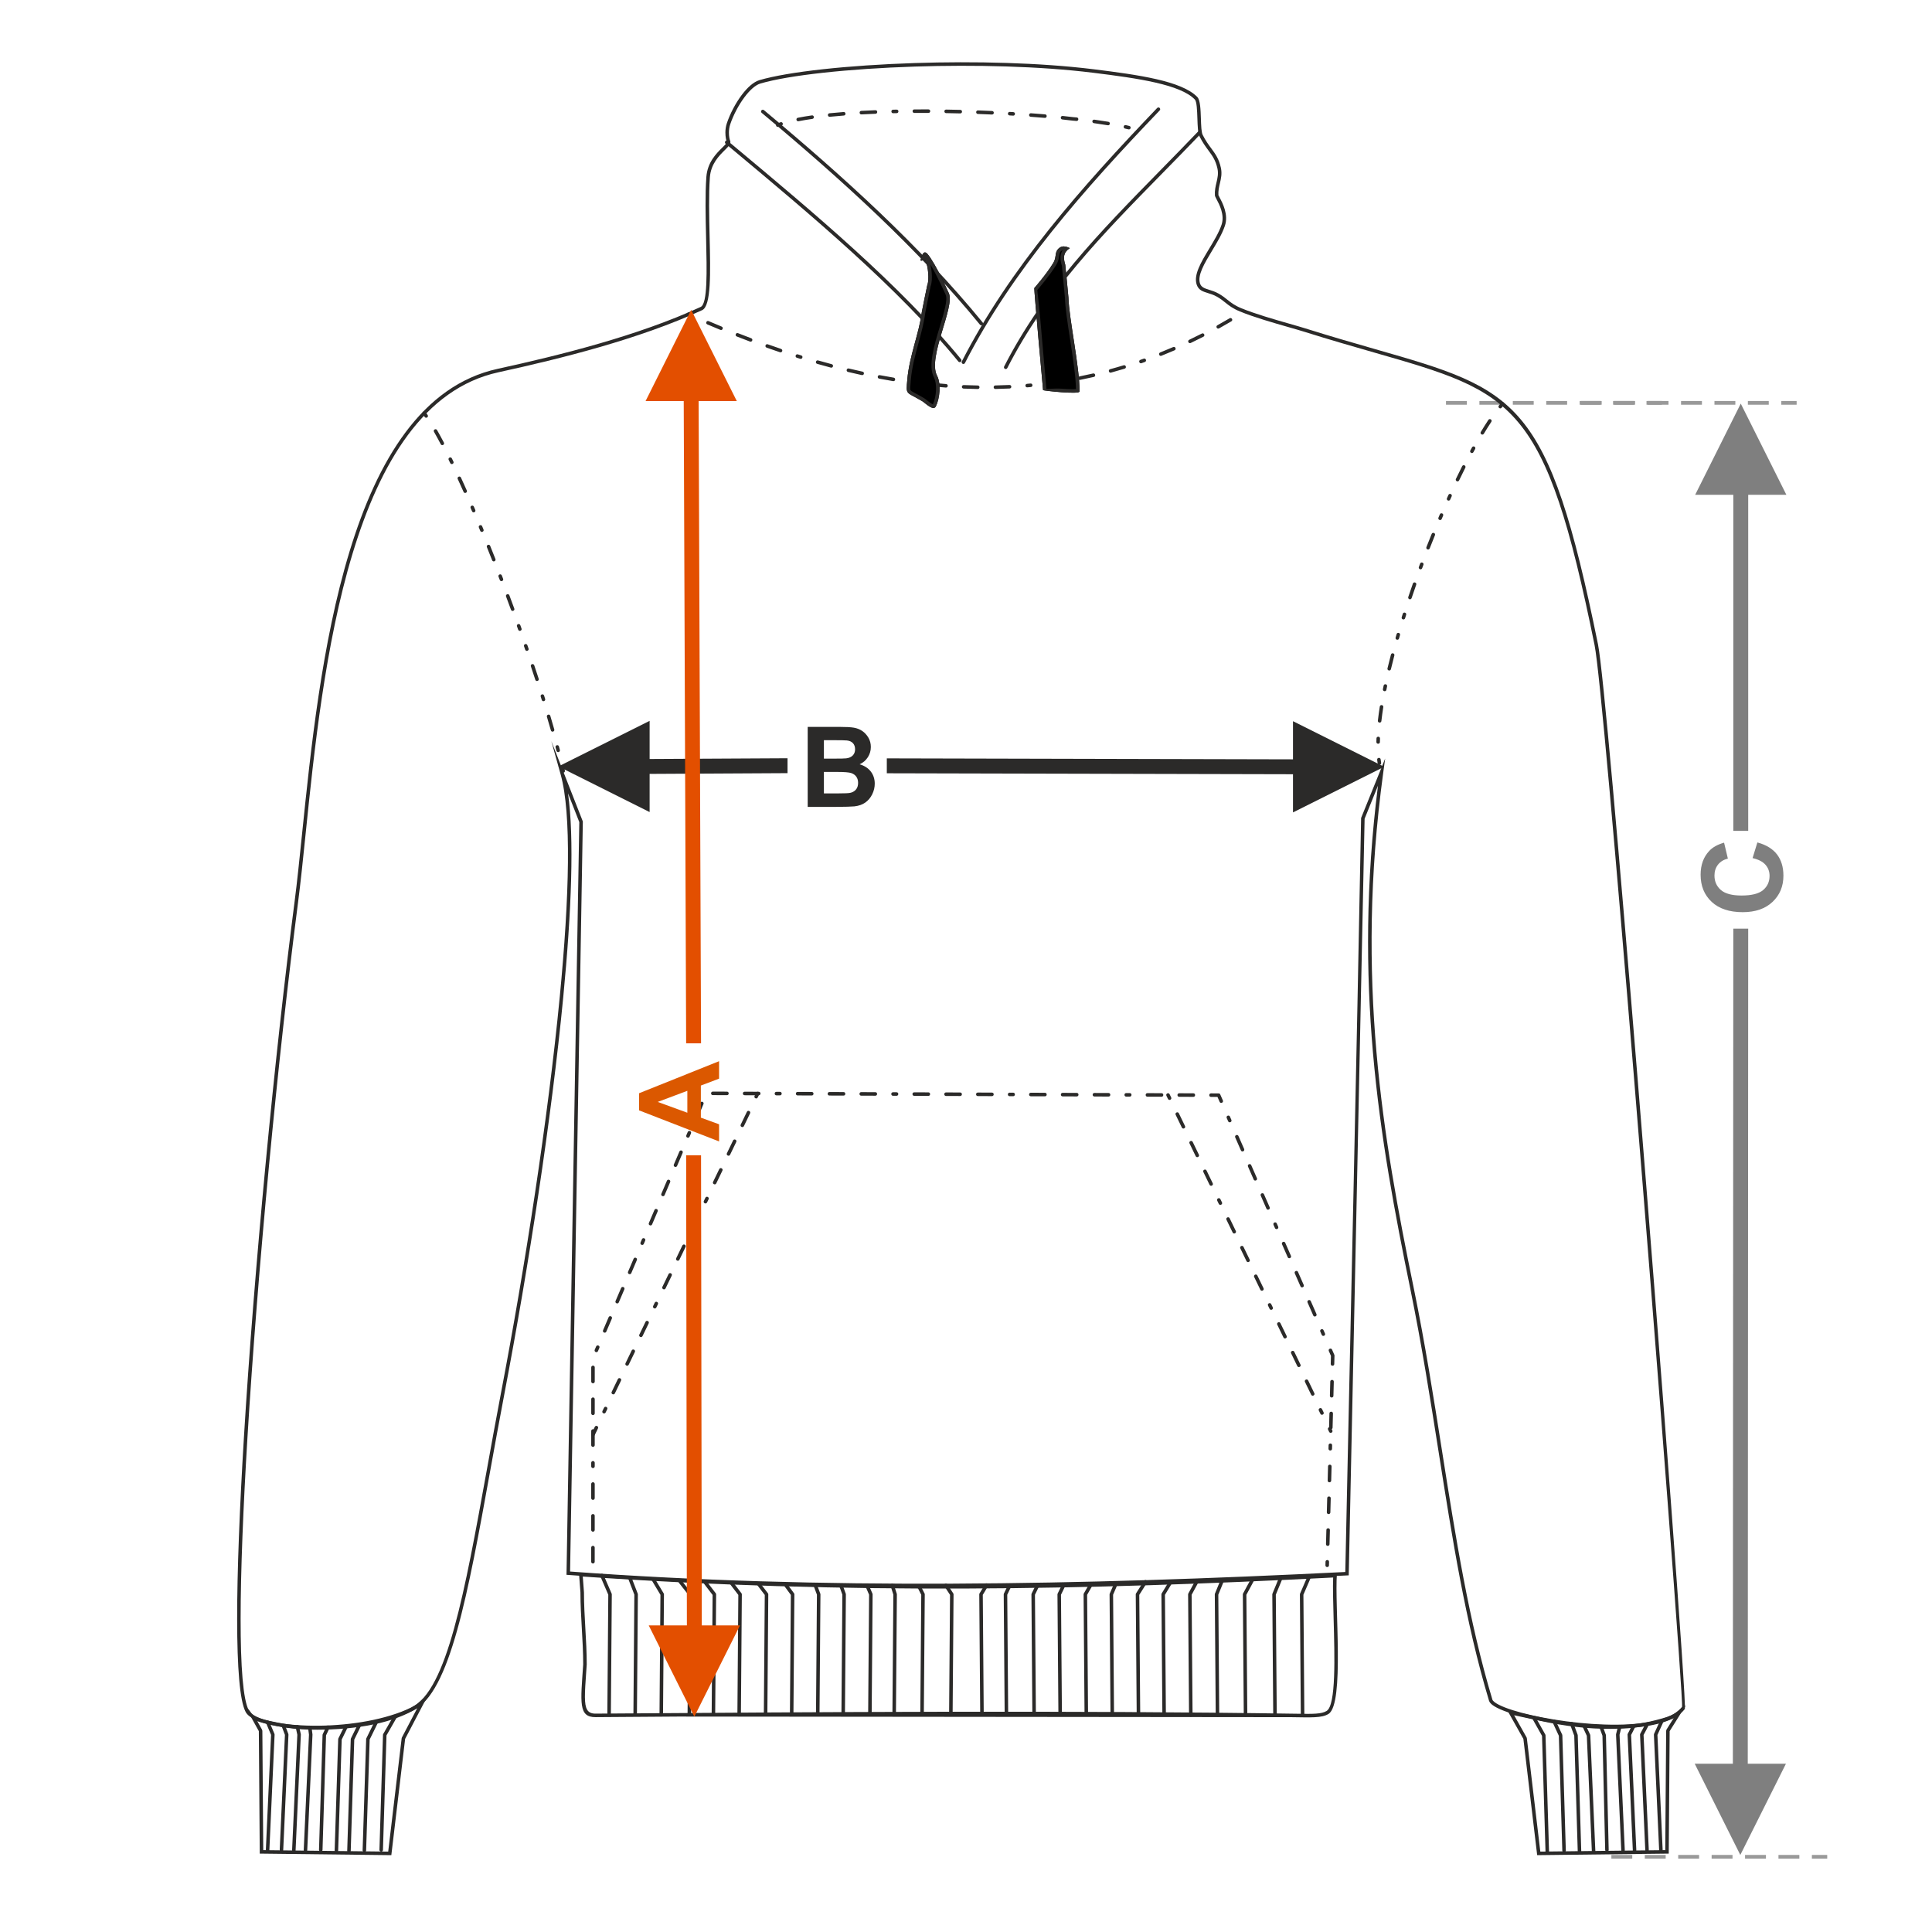 <?xml version="1.0" encoding="UTF-8"?>
<!DOCTYPE svg PUBLIC "-//W3C//DTD SVG 1.1//EN" "http://www.w3.org/Graphics/SVG/1.1/DTD/svg11.dtd">
<!-- Creator: CorelDRAW 2017 -->
<svg xmlns="http://www.w3.org/2000/svg" xml:space="preserve" width="1000px" height="1000px" version="1.1" style="shape-rendering:geometricPrecision; text-rendering:geometricPrecision; image-rendering:optimizeQuality; fill-rule:evenodd; clip-rule:evenodd"
viewBox="0 0 1000 1000"
 xmlns:xlink="http://www.w3.org/1999/xlink">
 <defs>
  <style type="text/css">
   <![CDATA[
    .fil1 {fill:none}
    .fil5 {fill:#2B2A29}
    .fil6 {fill:black}
    .fil4 {fill:#2B2A29;fill-rule:nonzero}
    .fil0 {fill:#2B2A29;fill-rule:nonzero}
    .fil2 {fill:#7F7F7F;fill-rule:nonzero}
    .fil3 {fill:#999999;fill-rule:nonzero}
    .fil8 {fill:#DB5800;fill-rule:nonzero}
    .fil7 {fill:#E34F00;fill-rule:nonzero}
   ]]>
  </style>
 </defs>
 <g id="Ebene_x0020_1">
  <path class="fil0" d="M418.062 376.237l16.562 0c3.288,0 5.727,0.135 7.337,0.405 1.62,0.28 3.056,0.848 4.329,1.707 1.272,0.867 2.333,2.014 3.182,3.451 0.848,1.436 1.272,3.056 1.272,4.839 0,1.929 -0.52,3.712 -1.562,5.322 -1.041,1.62 -2.458,2.825 -4.242,3.634 2.517,0.743 4.444,1.996 5.804,3.77 1.35,1.774 2.024,3.856 2.024,6.257 0,1.89 -0.433,3.721 -1.311,5.505 -0.877,1.783 -2.073,3.21 -3.596,4.28 -1.513,1.061 -3.384,1.716 -5.611,1.967 -1.388,0.145 -4.752,0.241 -10.084,0.279l-14.104 0 0 -41.416zm8.387 6.883l0 9.544 5.476 0c3.249,0 5.273,-0.048 6.064,-0.144 1.427,-0.163 2.555,-0.656 3.375,-1.475 0.819,-0.819 1.224,-1.889 1.224,-3.22 0,-1.282 -0.357,-2.313 -1.061,-3.114 -0.703,-0.8 -1.755,-1.282 -3.143,-1.446 -0.829,-0.097 -3.21,-0.145 -7.134,-0.145l-4.801 0zm0 16.428l0 11.106 7.752 0c3.008,0 4.926,-0.086 5.736,-0.25 1.243,-0.232 2.256,-0.781 3.036,-1.658 0.781,-0.888 1.177,-2.054 1.177,-3.529 0,-1.253 -0.299,-2.305 -0.907,-3.171 -0.597,-0.868 -1.475,-1.505 -2.612,-1.9 -1.138,-0.395 -3.615,-0.598 -7.423,-0.598l-6.759 0z"/>
  <rect class="fil1" x="-0.001" y="-0.001" width="1000.002" height="1000.002"/>
  <polygon class="fil0" points="669.248,393.029 459.013,392.532 459.013,400.245 669.248,400.742 669.248,420.501 716.463,396.886 669.248,373.285 "/>
  <polygon class="fil0" points="289.027,396.709 336.243,373.109 336.243,392.853 407.625,392.47 407.625,400.182 336.243,400.565 336.243,420.325 "/>
  <polygon class="fil2" points="897.158,256.117 897.158,430.061 904.871,430.061 904.871,256.117 924.63,256.117 901.014,208.9 877.414,256.117 "/>
  <path class="fil2" d="M907.13 444.141l2.487 -8.099c4.56,1.244 7.944,3.317 10.162,6.209 2.207,2.892 3.316,6.556 3.316,11 0,5.505 -1.88,10.026 -5.64,13.574 -3.76,3.538 -8.898,5.312 -15.425,5.312 -6.893,0 -12.254,-1.784 -16.071,-5.341 -3.818,-3.557 -5.727,-8.243 -5.727,-14.046 0,-5.071 1.504,-9.188 4.502,-12.35 1.774,-1.89 4.319,-3.297 7.645,-4.242l1.967 8.272c-2.14,0.491 -3.837,1.513 -5.08,3.065 -1.244,1.562 -1.861,3.452 -1.861,5.669 0,3.075 1.099,5.573 3.307,7.482 2.198,1.918 5.765,2.872 10.701,2.872 5.225,0 8.956,-0.944 11.173,-2.824 2.227,-1.89 3.336,-4.339 3.336,-7.356 0,-2.227 -0.704,-4.146 -2.121,-5.746 -1.417,-1.601 -3.634,-2.757 -6.671,-3.451z"/>
  <path class="fil3" d="M945.767 960.114l-7.938 0 0 1.928 7.938 0 0 -1.928zm-14.425 0l0 1.928 -10.811 0 0 -1.928 10.811 0zm-17.297 0l0 1.928 -10.811 0 0 -1.928 10.811 0zm-17.297 0l0 1.928 -10.811 0 0 -1.928 10.811 0zm-17.298 0l0 1.928 -10.811 0 0 -1.928 10.811 0zm-17.297 0l0 1.928 -10.812 0 0 -1.928 10.812 0zm-17.298 0l0 1.928 -10.811 0 0 -1.928 10.811 0z"/>
  <polygon class="fil2" points="900.783,960.114 877.183,912.898 896.927,912.898 897.158,480.654 904.871,480.654 904.64,912.898 924.399,912.898 "/>
  <path class="fil3" d="M860.162 207.556l-7.938 0 0 1.929 7.938 0 0 -1.929zm-14.424 0l0 1.929 -10.811 0 0 -1.929 10.811 0zm-17.298 0l0 1.929 -10.811 0 0 -1.929 10.811 0zm-17.297 0l0 1.929 -10.811 0 0 -1.929 10.811 0zm-17.298 0l0 1.929 -10.811 0 0 -1.929 10.811 0zm-17.297 0l0 1.929 -10.811 0 0 -1.929 10.811 0zm-17.298 0l0 1.929 -10.811 0 0 -1.929 10.811 0z"/>
  <path class="fil3" d="M929.935 207.556l-7.938 0 0 1.929 7.938 0 0 -1.929zm-14.425 0l0 1.929 -10.811 0 0 -1.929 10.811 0zm-17.298 0l0 1.929 -10.811 0 0 -1.929 10.811 0zm-17.296 0l0 1.929 -10.811 0 0 -1.929 10.811 0zm-17.298 0l0 1.929 -10.811 0 0 -1.929 10.811 0zm-17.298 0l0 1.929 -10.811 0 0 -1.929 10.811 0zm-17.297 0l0 1.929 -10.811 0 0 -1.929 10.811 0z"/>
  <path class="fil4" d="M293.235 814.256l6.606 -388.737 -5.837 -14.893c3.256,22.836 1.843,60.79 -2.456,105.413 -6.079,63.097 -17.922,139.572 -30.476,205.435 -2.605,13.67 -4.985,26.821 -7.267,39.436 -11.668,64.508 -20.84,115.21 -40.02,124.486 -13.473,6.514 -31.959,9.435 -48.382,9.645 -18.913,0.242 -35.209,-3.199 -38.263,-8.946 -6.082,-11.444 -5.334,-68.946 -0.884,-142.188 5.294,-87.141 15.799,-196.707 26.244,-277.386 1.295,-9.999 2.512,-21.86 3.853,-34.923 8.809,-85.836 22.945,-223.563 101.231,-240.689 16.146,-3.532 34.319,-7.808 52.483,-13.061 18.171,-5.257 36.374,-11.504 52.61,-18.982 3.598,-1.657 3.212,-18.092 2.791,-35.982 -0.255,-10.831 -0.522,-22.188 0.14,-31.269 0.556,-7.609 5.163,-12.165 8.226,-15.194 1.507,-1.485 2.559,-2.526 2.374,-2.94 -0.275,-0.616 -0.759,-2.545 -0.747,-4.894 0.007,-1.481 0.206,-3.154 0.762,-4.812 1.629,-4.847 4.444,-10.276 7.661,-14.57 2.891,-3.859 6.143,-6.835 9.221,-7.734 14.953,-4.37 45.876,-7.717 80.36,-8.838 30.925,-1.005 64.732,-0.227 92.465,3.199 11.721,1.448 23.117,2.97 32.588,5.144 9.577,2.197 17.195,5.079 21.218,9.245 1.526,1.58 1.693,6.48 1.85,11.17 0.121,3.597 0.239,7.064 0.879,8.343 1.528,3.054 3.079,5.157 4.482,7.061 2.145,2.911 3.963,5.379 4.985,10.063 0.663,3.041 0.082,5.511 -0.511,8.039 -0.453,1.926 -0.914,3.891 -0.768,6.117 0.002,0.044 0.265,0.538 0.639,1.244 1.538,2.902 4.673,8.811 2.716,14.628 -1.42,4.218 -4.068,8.613 -6.638,12.879 -3.943,6.547 -7.703,12.789 -6.224,17.022 0.679,1.945 2.426,2.489 4.646,3.179 1.499,0.467 3.188,0.993 4.981,2.01 1.943,1.102 3.275,2.169 4.584,3.217 1.821,1.456 3.598,2.878 7.071,4.311 7.218,2.978 17.259,5.851 25.1,8.092 3.165,0.905 5.974,1.709 8.128,2.386 13.319,4.188 25.243,7.609 35.941,10.677 73.809,21.167 89.73,25.734 115.544,152.934 2.545,12.544 11.221,111.668 20.296,222.415 12.497,152.514 25.652,327.234 24.626,328.573 -2.455,3.204 -6.598,5.511 -11.845,7.088 -12.739,3.827 -32.218,3.405 -49.706,1.102 -17.525,-2.307 -33.13,-6.533 -38.021,-10.281 -0.943,-0.723 -1.553,-1.469 -1.78,-2.226 -12.169,-40.511 -18.992,-83.786 -26.072,-128.688 -4.344,-27.558 -8.786,-55.731 -14.627,-84.266 -7.943,-38.815 -15.575,-78.857 -19.383,-122.615 -3.644,-41.855 -3.795,-87.13 2.606,-138.009l-6.913 17.078c-2.739,130.543 -5.401,261.09 -8.219,391.632l-0.85 0.042c-68.644,3.433 -136.847,5.792 -204.196,6.08 -67.356,0.288 -133.826,-1.492 -198.975,-6.338l-0.862 -0.064 0.015 -0.86zm2.118 -17.431l-0.282 16.597c64.869,4.796 130.999,6.561 197.979,6.274 67.007,-0.287 134.906,-2.628 203.268,-6.037 2.728,-130.083 5.781,-260.197 8.189,-390.282 4.165,-10.245 8.3,-20.503 12.449,-30.755l-0.986 7.224c-7.313,53.613 -7.322,101.013 -3.519,144.691 3.804,43.708 11.419,83.673 19.348,122.41 5.843,28.546 10.29,56.757 14.641,84.35 7.065,44.818 13.876,88.014 26.022,128.445 0.112,0.374 0.502,0.812 1.136,1.297 4.667,3.577 19.913,7.655 37.149,9.925 17.272,2.273 36.472,2.703 48.95,-1.045 4.89,-1.47 8.714,-3.572 10.915,-6.445 0.815,-1.062 -12.526,-175.133 -24.997,-327.324 -9.072,-110.712 -17.738,-209.765 -20.261,-222.199 -25.591,-126.106 -41.324,-130.619 -114.257,-151.536 -10.691,-3.065 -22.605,-6.482 -35.984,-10.69 -2.095,-0.659 -4.912,-1.464 -8.085,-2.371 -7.871,-2.251 -17.95,-5.133 -25.294,-8.164 -3.718,-1.535 -5.594,-3.036 -7.516,-4.576 -1.24,-0.995 -2.504,-2.007 -4.346,-3.052 -1.616,-0.917 -3.209,-1.413 -4.623,-1.852 -2.709,-0.844 -4.842,-1.507 -5.824,-4.322 -1.763,-5.046 2.211,-11.644 6.381,-18.566 2.523,-4.19 5.123,-8.504 6.473,-12.515 1.706,-5.072 -1.182,-10.519 -2.6,-13.193 -0.482,-0.904 -0.819,-1.54 -0.848,-1.985 -0.164,-2.495 0.327,-4.592 0.811,-6.647 0.546,-2.325 1.079,-4.596 0.503,-7.239 -0.938,-4.304 -2.651,-6.629 -4.671,-9.37 -1.438,-1.952 -3.028,-4.108 -4.638,-7.325 -0.819,-1.638 -0.944,-5.3 -1.071,-9.1 -0.147,-4.344 -0.301,-8.884 -1.344,-9.963 -3.741,-3.875 -11.052,-6.606 -20.31,-8.731 -9.363,-2.149 -20.716,-3.665 -32.402,-5.107 -27.659,-3.417 -61.363,-4.193 -92.186,-3.193 -34.343,1.118 -65.094,4.437 -79.91,8.767 -2.668,0.78 -5.597,3.509 -8.271,7.077 -3.103,4.141 -5.819,9.378 -7.389,14.056 -0.49,1.456 -0.663,2.931 -0.671,4.241 -0.01,2.059 0.373,3.656 0.591,4.144 0.698,1.564 -0.723,2.973 -2.754,4.981 -2.868,2.839 -7.184,7.108 -7.689,14.023 -0.659,9.04 -0.394,20.33 -0.14,31.098 0.435,18.516 0.836,35.525 -3.848,37.683 -16.316,7.515 -34.609,13.792 -52.868,19.074 -18.266,5.283 -36.46,9.565 -52.604,13.098 -76.993,16.842 -91.046,153.758 -99.803,239.088 -1.339,13.047 -2.554,24.892 -3.859,34.966 -10.438,80.622 -20.937,190.138 -26.23,277.265 -4.431,72.942 -5.235,130.098 0.676,141.223 2.735,5.146 18.348,8.215 36.627,7.982 16.192,-0.208 34.389,-3.075 47.611,-9.468 18.346,-8.872 27.445,-59.171 39.021,-123.163 2.306,-12.75 4.71,-26.04 7.266,-39.451 12.547,-65.828 24.382,-142.245 30.455,-205.271 5.005,-51.947 6.1,-94.766 0.459,-114.981l-4.834 -17.318c5.437,13.87 10.903,27.732 16.309,41.614l-6.315 371.643z"/>
  <path class="fil5" d="M221.645 877.231c-2.949,1.827 -4.001,3.67 -6.516,5.256 -13.626,8.592 -34.004,10.944 -50.913,10.984 -5.328,0.013 -10.77,-0.274 -15.903,-1.04 -4.026,-0.6 -14.231,-2.534 -16.936,-4.374 -1.626,-1.107 -2.352,-3.725 -4.259,-4.367l6.856 12.343 0.477 63.392 68.1 0.802 7.143 -60.182 11.951 -22.814zm-5.654 6.868c-6.267,3.926 -13.858,6.575 -21.866,8.302l-0.068 0.014c-9.853,2.119 -20.383,2.856 -29.841,2.879 -2.847,0.007 -5.7,-0.069 -8.483,-0.251 -2.611,-0.171 -5.19,-0.433 -7.685,-0.805 -2.428,-0.362 -7.113,-1.212 -11.116,-2.245l-0.007 -0.002c-1.347,-0.346 -2.624,-0.72 -3.728,-1.111l2.37 4.266c0.165,0.297 0.239,0.62 0.23,0.937l0.462 61.541 64.67 0.762 6.95 -58.556c0.033,-0.284 0.129,-0.544 0.274,-0.77l7.838 -14.961z"/>
  <path class="fil5" d="M690.039 816.515c-63.19,3.253 -126.235,5.469 -190.532,5.701 -64.324,0.233 -129.824,-1.519 -197.862,-6.198l0.615 8.164c0.003,6.311 0.357,12.441 0.71,18.571 0.361,6.249 0.722,12.501 0.722,18.768l-0.277 3.972c-0.38,5.353 -0.685,9.667 -0.663,12.941 0.043,6.055 1.244,8.563 5.546,8.534 120.829,-0.853 242.721,-1.751 363.331,0.064 7.772,0.125 12.442,0.202 15.077,-1.475 4.828,-3.075 4.13,-27.845 3.559,-48.079 -0.233,-8.271 -0.446,-15.809 -0.226,-20.963zm-388.176 45.006c-1.359,19.814 -2.541,27.332 6.442,27.269l42.622 -0.301 317.487 0.317c10.058,0.128 15.788,0.505 19.271,-1.713 8.286,-5.278 3.018,-56.411 4.299,-72.504 -127.756,6.621 -254.744,9.04 -392.321,-0.538l0.771 10.131c0,12.578 1.429,24.762 1.429,37.339z"/>
  <path class="fil5" d="M310.711 815.85c-0.199,-0.461 0.014,-0.998 0.475,-1.197 0.462,-0.198 0.998,0.014 1.197,0.476l4.212 9.743c0.051,0.12 0.076,0.245 0.074,0.368l-0.482 61.608c-0.004,0.502 -0.416,0.908 -0.918,0.904 -0.502,-0.004 -0.908,-0.416 -0.904,-0.918l0.481 -61.418 -4.135 -9.566z"/>
  <path class="fil5" d="M337.401 818.081c-0.258,-0.432 -0.118,-0.993 0.314,-1.251 0.433,-0.258 0.993,-0.118 1.251,0.314l4.574 7.621c0.096,0.16 0.136,0.339 0.127,0.512l-0.481 61.571c-0.004,0.502 -0.416,0.908 -0.919,0.904 -0.503,-0.004 -0.907,-0.416 -0.903,-0.918l0.48 -61.351 -4.443 -7.402z"/>
  <path class="fil5" d="M363.957 819.166c-0.306,-0.4 -0.229,-0.973 0.172,-1.279 0.4,-0.305 0.972,-0.228 1.278,0.172l5.074 6.62c0.138,0.181 0.198,0.396 0.185,0.607l-0.482 61.562c-0.004,0.502 -0.416,0.908 -0.918,0.904 -0.503,-0.004 -0.908,-0.416 -0.904,-0.918l0.48 -61.293 -4.885 -6.375z"/>
  <path class="fil5" d="M391.928 820.436c-0.305,-0.4 -0.228,-0.973 0.172,-1.279 0.4,-0.305 0.973,-0.228 1.279,0.172l4.1 5.35c0.138,0.181 0.198,0.396 0.185,0.607l-0.481 62.038c-0.002,0.503 -0.413,0.909 -0.915,0.907 -0.503,-0.001 -0.909,-0.411 -0.908,-0.914l0.481 -61.776 -3.913 -5.105z"/>
  <path class="fil5" d="M421.112 820.803c-0.177,-0.471 0.062,-0.998 0.533,-1.175 0.471,-0.177 0.998,0.061 1.175,0.532l1.786 4.752c0.047,0.124 0.065,0.252 0.057,0.377l-0.482 61.893c-0.002,0.502 -0.413,0.908 -0.915,0.907 -0.502,-0.002 -0.909,-0.413 -0.907,-0.915l0.482 -61.775 -1.729 -4.596z"/>
  <path class="fil5" d="M447.95 821.046c-0.199,-0.461 0.014,-0.998 0.475,-1.197 0.461,-0.198 0.998,0.014 1.196,0.476l1.966 4.547c0.051,0.119 0.075,0.243 0.074,0.365l-0.482 61.945c-0.001,0.502 -0.412,0.908 -0.915,0.907 -0.503,-0.002 -0.908,-0.413 -0.907,-0.915l0.482 -61.758 -1.889 -4.37z"/>
  <path class="fil5" d="M474.844 821.527c-0.227,-0.449 -0.046,-0.997 0.403,-1.225 0.449,-0.227 0.999,-0.046 1.225,0.404l2.092 4.116c0.075,0.149 0.105,0.309 0.096,0.464l-0.482 61.274c-0.004,0.503 -0.416,0.908 -0.918,0.904 -0.503,-0.004 -0.908,-0.415 -0.904,-0.919l0.481 -61.095 -1.993 -3.923z"/>
  <path class="fil5" d="M592.114 818.256c0.27,-0.426 0.835,-0.552 1.261,-0.282 0.426,0.27 0.553,0.834 0.283,1.26l-3.97 6.265 0.481 60.987c0.004,0.503 -0.401,0.914 -0.904,0.918 -0.503,0.004 -0.914,-0.401 -0.918,-0.904l-0.482 -61.192c-0.016,-0.192 0.028,-0.389 0.139,-0.564l4.11 -6.488z"/>
  <path class="fil5" d="M564.004 819.509c0.25,-0.438 0.809,-0.59 1.246,-0.339 0.439,0.249 0.59,0.808 0.341,1.246l-2.901 5.062 0.481 61.067c0.004,0.504 -0.402,0.915 -0.904,0.919 -0.503,0.004 -0.914,-0.401 -0.918,-0.904l-0.482 -61.252c-0.015,-0.178 0.022,-0.363 0.117,-0.529l3.02 -5.27z"/>
  <path class="fil5" d="M536.458 819.732c0.22,-0.452 0.766,-0.639 1.218,-0.418 0.451,0.22 0.638,0.767 0.418,1.218l-2.403 4.908 0.475 61.349c0.002,0.502 -0.405,0.913 -0.907,0.915 -0.503,0.001 -0.913,-0.405 -0.915,-0.907l-0.476 -61.56c-0.001,-0.136 0.029,-0.274 0.093,-0.404l2.497 -5.101z"/>
  <path class="fil5" d="M618.742 818.049c0.241,-0.441 0.794,-0.604 1.236,-0.363 0.442,0.24 0.605,0.793 0.365,1.235l-3.559 6.541 0.481 62.183c0.001,0.503 -0.404,0.913 -0.907,0.915 -0.503,0.001 -0.914,-0.404 -0.915,-0.907l-0.483 -62.416c0,-0.149 0.035,-0.3 0.111,-0.44l3.671 -6.748z"/>
  <path class="fil5" d="M647.552 817.112c0.239,-0.444 0.792,-0.611 1.236,-0.372 0.443,0.238 0.609,0.792 0.371,1.235l-4.04 7.488 0.481 62.182c0.002,0.503 -0.404,0.913 -0.907,0.915 -0.502,0.001 -0.913,-0.404 -0.915,-0.907l-0.482 -62.368c-0.009,-0.163 0.025,-0.33 0.107,-0.484l4.149 -7.689z"/>
  <path class="fil5" d="M676.865 815.69c0.199,-0.461 0.735,-0.674 1.197,-0.475 0.461,0.199 0.674,0.735 0.475,1.197l-3.893 9.004 0.481 62.229c0.002,0.503 -0.403,0.913 -0.907,0.915 -0.502,0.001 -0.912,-0.404 -0.914,-0.907l-0.482 -62.416c0,-0.122 0.023,-0.246 0.074,-0.365l3.969 -9.182z"/>
  <path class="fil5" d="M325.095 816.95c-0.18,-0.469 0.055,-0.996 0.524,-1.175 0.47,-0.179 0.996,0.055 1.175,0.525l3.31 8.608c0.042,0.109 0.062,0.221 0.06,0.332l-0.481 61.608c-0.004,0.502 -0.416,0.908 -0.918,0.904 -0.503,-0.004 -0.908,-0.416 -0.904,-0.918l0.482 -61.438 -3.248 -8.446z"/>
  <path class="fil5" d="M351.326 819.177c-0.312,-0.395 -0.244,-0.968 0.149,-1.279 0.395,-0.312 0.967,-0.244 1.279,0.15l5.242 6.621c0.134,0.169 0.197,0.371 0.196,0.571l-0.482 61.608c-0.004,0.502 -0.415,0.908 -0.918,0.904 -0.502,-0.004 -0.908,-0.416 -0.904,-0.918l0.48 -61.289 -5.042 -6.368z"/>
  <path class="fil5" d="M377.729 819.767c-0.306,-0.4 -0.228,-0.974 0.172,-1.279 0.4,-0.306 0.973,-0.228 1.278,0.172l4.614 6.019c0.138,0.181 0.197,0.396 0.185,0.607l-0.482 62.038c-0.002,0.503 -0.413,0.909 -0.915,0.907 -0.502,-0.001 -0.909,-0.411 -0.907,-0.914l0.48 -61.776 -4.425 -5.774z"/>
  <path class="fil5" d="M405.545 820.366c-0.298,-0.406 -0.21,-0.978 0.197,-1.275 0.405,-0.298 0.978,-0.209 1.274,0.196l3.976 5.406c0.131,0.18 0.187,0.392 0.174,0.598l-0.482 61.891c-0.001,0.502 -0.412,0.908 -0.915,0.907 -0.502,-0.002 -0.909,-0.413 -0.907,-0.915l0.481 -61.643 -3.798 -5.165z"/>
  <path class="fil5" d="M434.482 821.18c-0.172,-0.474 0.072,-0.997 0.546,-1.168 0.473,-0.172 0.997,0.072 1.169,0.546l1.578 4.364c0.045,0.121 0.061,0.245 0.053,0.366l-0.482 61.894c-0.001,0.502 -0.411,0.908 -0.915,0.907 -0.502,-0.002 -0.908,-0.413 -0.907,-0.915l0.482 -61.781 -1.524 -4.213z"/>
  <path class="fil5" d="M460.956 820.867c-0.154,-0.48 0.11,-0.994 0.59,-1.147 0.479,-0.153 0.993,0.11 1.146,0.589l1.487 4.645c0.034,0.107 0.048,0.217 0.042,0.322l-0.482 61.906c-0.001,0.502 -0.411,0.908 -0.915,0.907 -0.502,-0.002 -0.908,-0.413 -0.907,-0.915l0.482 -61.799 -1.443 -4.508z"/>
  <path class="fil5" d="M488.835 821.064c-0.275,-0.422 -0.155,-0.986 0.267,-1.261 0.422,-0.274 0.987,-0.154 1.262,0.268l3.045 4.665c0.108,0.167 0.154,0.356 0.145,0.541l-0.474 61.397c-0.002,0.502 -0.412,0.909 -0.915,0.907 -0.503,-0.002 -0.909,-0.412 -0.908,-0.915l0.474 -61.164 -2.896 -4.438z"/>
  <path class="fil5" d="M521.846 820.196c0.217,-0.454 0.761,-0.646 1.215,-0.429 0.453,0.217 0.645,0.761 0.429,1.215l-2.14 4.455 0.482 61.108c0.003,0.504 -0.402,0.915 -0.904,0.919 -0.504,0.004 -0.915,-0.401 -0.919,-0.904l-0.482 -61.32c-0.001,-0.134 0.027,-0.271 0.089,-0.4l2.23 -4.644z"/>
  <path class="fil5" d="M549.6 820.404c0.221,-0.451 0.766,-0.638 1.218,-0.418 0.451,0.222 0.639,0.767 0.418,1.218l-2.073 4.236 0.481 61.105c0.004,0.504 -0.401,0.915 -0.904,0.919 -0.503,0.004 -0.914,-0.401 -0.918,-0.904l-0.483 -61.32c0,-0.137 0.029,-0.276 0.093,-0.407l2.168 -4.429z"/>
  <path class="fil5" d="M509.88 819.983c0.26,-0.431 0.822,-0.571 1.253,-0.311 0.432,0.261 0.572,0.822 0.311,1.254l-2.75 4.562 0.48 61.057c0.004,0.504 -0.402,0.915 -0.904,0.919 -0.503,0.004 -0.914,-0.401 -0.918,-0.904l-0.482 -61.253c-0.015,-0.184 0.025,-0.375 0.128,-0.546l2.882 -4.778z"/>
  <path class="fil5" d="M576.792 819.315c0.199,-0.462 0.736,-0.674 1.196,-0.476 0.462,0.199 0.674,0.736 0.476,1.197l-2.325 5.38 0.471 60.896c0.001,0.502 -0.405,0.912 -0.908,0.914 -0.503,0.002 -0.913,-0.404 -0.914,-0.907l-0.473 -61.082c0,-0.122 0.024,-0.246 0.076,-0.365l2.401 -5.557z"/>
  <path class="fil5" d="M604.688 819.156c0.259,-0.43 0.819,-0.567 1.249,-0.307 0.43,0.261 0.568,0.821 0.308,1.251l-3.268 5.383 0.481 61.003c0.003,0.503 -0.402,0.914 -0.904,0.918 -0.503,0.004 -0.914,-0.401 -0.918,-0.904l-0.483 -61.26c-0.001,-0.163 0.042,-0.329 0.132,-0.479l3.403 -5.605z"/>
  <path class="fil5" d="M631.757 817.741c0.189,-0.467 0.723,-0.693 1.19,-0.504 0.467,0.189 0.693,0.723 0.504,1.189l-2.854 6.989 0.481 62.23c0.002,0.503 -0.404,0.913 -0.907,0.915 -0.502,0.001 -0.913,-0.404 -0.914,-0.907l-0.483 -62.348c-0.011,-0.137 0.009,-0.279 0.064,-0.415l2.919 -7.149z"/>
  <path class="fil5" d="M662.066 816.486c0.191,-0.466 0.724,-0.687 1.189,-0.497 0.466,0.192 0.688,0.725 0.496,1.19l-3.389 8.232 0.481 62.234c0.001,0.503 -0.405,0.913 -0.907,0.915 -0.503,0.001 -0.914,-0.404 -0.915,-0.907l-0.483 -62.385c-0.005,-0.127 0.017,-0.256 0.068,-0.382l3.46 -8.4z"/>
  <path class="fil5" d="M159.447 894.223c-0.062,-0.5 0.291,-0.955 0.79,-1.018 0.499,-0.064 0.955,0.289 1.018,0.789l0.479 3.709 0.006 0.154 -2.715 59.86c-0.022,0.503 -0.448,0.894 -0.95,0.872 -0.503,-0.021 -0.893,-0.447 -0.872,-0.95l2.713 -59.788 -0.469 -3.628z"/>
  <path class="fil5" d="M178.348 893.235c0.22,-0.451 0.766,-0.638 1.218,-0.417 0.451,0.22 0.638,0.766 0.418,1.218l-3.12 6.368 -1.829 57.482c-0.016,0.502 -0.437,0.897 -0.939,0.882 -0.504,-0.016 -0.899,-0.437 -0.883,-0.94l1.835 -57.676c0.004,-0.125 0.035,-0.251 0.093,-0.372l3.207 -6.545z"/>
  <path class="fil5" d="M145.914 893.867c-0.178,-0.472 0.058,-0.999 0.53,-1.179 0.471,-0.18 0.999,0.058 1.178,0.528l1.626 4.276c0.054,0.14 0.07,0.285 0.055,0.424l-2.713 59.801c-0.022,0.503 -0.448,0.894 -0.95,0.872 -0.504,-0.021 -0.894,-0.447 -0.872,-0.95l2.707 -59.67 -1.561 -4.102z"/>
  <path class="fil5" d="M193.892 891.043c0.221,-0.451 0.767,-0.638 1.219,-0.418 0.451,0.221 0.638,0.767 0.417,1.218l-4.191 8.542 -1.83 57.385c-0.015,0.503 -0.437,0.898 -0.939,0.883 -0.502,-0.016 -0.898,-0.437 -0.883,-0.94l1.836 -57.58c0.004,-0.125 0.034,-0.251 0.093,-0.372l4.278 -8.718z"/>
  <path class="fil5" d="M203.791 888.022c0.249,-0.438 0.809,-0.59 1.246,-0.339 0.438,0.249 0.59,0.808 0.34,1.246l-5.329 9.302 -1.828 59.289c-0.013,0.503 -0.433,0.9 -0.935,0.886 -0.504,-0.014 -0.9,-0.433 -0.887,-0.936l1.834 -59.465c-0.006,-0.165 0.031,-0.334 0.119,-0.489l5.44 -9.494z"/>
  <path class="fil5" d="M185.191 892.544c0.221,-0.451 0.767,-0.639 1.218,-0.418 0.452,0.221 0.639,0.767 0.418,1.218l-3.461 7.078 -1.829 57.578c-0.016,0.502 -0.438,0.898 -0.94,0.882 -0.503,-0.015 -0.898,-0.436 -0.883,-0.94l1.836 -57.772c0.005,-0.125 0.035,-0.251 0.093,-0.371l3.548 -7.255z"/>
  <path class="fil5" d="M153.04 894.009c-0.106,-0.493 0.208,-0.979 0.701,-1.086 0.493,-0.106 0.98,0.208 1.086,0.7l0.872 4.001c0.022,0.099 0.026,0.197 0.015,0.292l-2.713 59.801c-0.021,0.503 -0.447,0.894 -0.95,0.872 -0.503,-0.021 -0.893,-0.447 -0.871,-0.95l2.71 -59.737 -0.85 -3.893z"/>
  <path class="fil5" d="M137.725 891.852c-0.196,-0.463 0.022,-0.999 0.485,-1.193 0.463,-0.195 0.999,0.023 1.194,0.486l2.66 6.319c0.054,0.128 0.076,0.263 0.071,0.393l-2.716 59.86c-0.021,0.503 -0.447,0.894 -0.949,0.872 -0.504,-0.021 -0.894,-0.447 -0.872,-0.95l2.706 -59.66 -2.579 -6.127z"/>
  <path class="fil5" d="M168.925 893.623c0.215,-0.455 0.76,-0.651 1.215,-0.436 0.455,0.214 0.65,0.759 0.435,1.214l-1.809 3.811 -1.83 59.308c-0.013,0.503 -0.433,0.9 -0.936,0.886 -0.502,-0.014 -0.899,-0.433 -0.886,-0.936l1.835 -59.461c-0.004,-0.137 0.024,-0.276 0.087,-0.408l1.889 -3.978z"/>
  <path class="fil5" d="M402.236 63.915c-1.119,0.447 -0.44,2.145 0.679,1.698 0.557,-0.219 1.112,-0.425 1.677,-0.62 1.213,-0.485 0.424,-2.138 -0.603,-1.727 -0.592,0.203 -1.172,0.421 -1.753,0.649zm181.861 3.043c1.22,0.221 1.572,-1.467 0.421,-1.78l-1.793 -0.416c-1.274,-0.231 -1.496,1.585 -0.398,1.785l1.77 0.411zm-10.698 -2.12c1.145,0.208 1.519,-1.582 0.294,-1.805 -2.416,-0.4 -4.831,-0.76 -7.255,-1.101 -1.213,-0.11 -1.442,1.596 -0.249,1.813 2.407,0.329 4.813,0.696 7.21,1.093zm-16.262 -2.232c1.253,0.114 1.356,-1.713 0.207,-1.818 -2.337,-0.146 -4.921,-0.538 -7.288,-0.773 -1.216,-0.111 -1.361,1.712 -0.18,1.82 2.356,0.235 4.935,0.626 7.261,0.771zm-16.353 -1.596c1.181,0.108 1.37,-1.711 0.151,-1.823 -2.435,-0.2 -4.869,-0.388 -7.305,-0.564 -1.155,-0.105 -1.374,1.711 -0.129,1.824 2.429,0.176 4.856,0.364 7.283,0.563zm-16.397 -1.16c1.13,0.103 1.38,-1.71 0.108,-1.825l-1.828 -0.107c-1.124,-0.101 -1.382,1.71 -0.104,1.827l1.824 0.105zm-10.945 -0.571c1.214,0 1.294,-1.717 0.081,-1.828 -2.44,-0.11 -4.877,-0.206 -7.317,-0.299 -1.286,0 -1.189,1.827 -0.065,1.827 2.434,0.094 4.867,0.19 7.301,0.3zm-16.432 -0.582c1.262,0 1.195,-1.828 0.046,-1.828 -2.441,-0.061 -4.881,-0.111 -7.323,-0.153 -1.24,0 -1.198,1.828 -0.028,1.828 2.436,0.042 4.871,0.092 7.305,0.153zm-16.438 -0.249c1.215,0 1.203,-1.828 0.007,-1.828 -2.441,-0.009 -4.883,-0.012 -7.325,0.003 -1.191,0 -1.208,1.828 0.011,1.828 2.436,-0.015 4.871,-0.012 7.307,-0.003zm-16.437 0.114c1.16,0 1.214,-1.828 -0.036,-1.828l-1.831 0.039c-1.155,0 -1.215,1.828 0.04,1.828l1.827 -0.039zm-10.952 0.312c1.117,0 1.223,-1.827 -0.07,-1.827 -2.442,0.092 -4.883,0.203 -7.323,0.334 -1.282,0.117 -1.019,1.928 0.1,1.826 2.43,-0.131 4.862,-0.241 7.293,-0.333zm-16.396 0.922c1.228,-0.112 1.029,-1.929 -0.143,-1.823 -2.439,0.189 -4.876,0.399 -7.309,0.647 -1.174,0.107 -1.041,1.931 0.186,1.819 2.417,-0.249 4.843,-0.455 7.266,-0.643zm-16.303 1.736c1.26,-0.229 0.844,-2.011 -0.267,-1.808 -2.429,0.352 -4.851,0.747 -7.259,1.226 -1.144,0.208 -0.867,2.016 0.361,1.793 2.379,-0.47 4.764,-0.863 7.165,-1.211z"/>
  <path class="fil5" d="M499.459 187.899c-0.228,0.447 -0.778,0.625 -1.225,0.397 -0.448,-0.229 -0.625,-0.778 -0.397,-1.226 12.32,-24.065 27.786,-46.608 45.082,-68.262 17.268,-21.62 36.391,-42.388 56.032,-62.913 0.347,-0.363 0.922,-0.376 1.285,-0.03 0.363,0.347 0.376,0.923 0.029,1.286 -19.581,20.463 -38.655,41.18 -55.918,62.793 -17.234,21.578 -32.638,44.024 -44.888,67.955z"/>
  <path class="fil5" d="M508.642 166.904c0.319,0.391 0.262,0.967 -0.129,1.286 -0.39,0.32 -0.966,0.262 -1.285,-0.128 -16.193,-19.78 -34.112,-38.565 -53.136,-56.71 -19.031,-18.153 -39.191,-35.683 -59.846,-52.939 -0.387,-0.322 -0.438,-0.899 -0.115,-1.285 0.323,-0.387 0.9,-0.438 1.286,-0.115 20.669,17.265 40.851,34.818 59.933,53.017 19.089,18.208 37.063,37.049 53.292,56.874z"/>
  <path class="fil5" d="M521.366 190.518c-0.228,0.448 -0.778,0.626 -1.225,0.397 -0.448,-0.228 -0.625,-0.778 -0.397,-1.225 20.424,-39.897 49.221,-69.269 80.841,-101.522 6.6,-6.732 13.324,-13.591 19.903,-20.466 0.346,-0.362 0.922,-0.374 1.285,-0.028 0.363,0.347 0.375,0.923 0.029,1.286 -6.87,7.179 -13.454,13.894 -19.917,20.487 -31.52,32.15 -60.226,61.43 -80.519,101.071z"/>
  <path class="fil5" d="M497.454 185.964c0.32,0.391 0.263,0.966 -0.128,1.286 -0.391,0.32 -0.967,0.262 -1.287,-0.128 -31.395,-38.35 -76.385,-75.92 -116.738,-109.618l-3.744 -3.126c-0.386,-0.324 -0.438,-0.9 -0.115,-1.287 0.324,-0.386 0.9,-0.437 1.287,-0.114l3.743 3.126c40.419,33.752 85.483,71.383 116.982,109.861z"/>
  <path class="fil5" d="M356.774 161.815c-1.129,-0.451 -1.836,1.126 -0.75,1.669l1.671 0.747c1.203,0.481 1.781,-1.255 0.746,-1.669l-1.667 -0.747zm280.59 4.504c1.109,-0.74 -0.031,-2.174 -0.927,-1.576 -2.093,1.235 -4.203,2.441 -6.328,3.621 -0.996,0.498 -0.277,2.182 0.883,1.602 2.14,-1.189 4.263,-2.403 6.372,-3.647zm-14.469 7.958c1.059,-0.529 0.265,-2.178 -0.831,-1.629 -2.163,1.108 -4.345,2.176 -6.538,3.223 -1.119,0.56 -0.253,2.172 0.785,1.653 2.208,-1.057 4.407,-2.131 6.584,-3.247zm-14.941 7.04c1.065,-0.426 0.451,-2.15 -0.723,-1.68 -2.232,0.965 -4.474,1.892 -6.732,2.795 -1.125,0.45 -0.438,2.145 0.674,1.7 2.274,-0.908 4.533,-1.844 6.781,-2.815zm-15.37 6.05c1.206,-0.483 0.423,-2.138 -0.608,-1.725l-1.718 0.604c-1.226,0.491 -0.42,2.135 0.593,1.73l1.733 -0.609zm-10.457 3.453c1.145,-0.343 0.631,-2.099 -0.532,-1.75 -2.325,0.704 -4.656,1.386 -7,2.019 -1.172,0.32 -0.681,2.082 0.474,1.767 2.364,-0.645 4.712,-1.327 7.058,-2.036zm-15.959 4.276c1.087,-0.198 0.879,-2.017 -0.406,-1.783 -2.371,0.546 -4.742,1.055 -7.127,1.535 -1.15,0.208 -0.866,2.016 0.356,1.793 2.402,-0.482 4.79,-0.995 7.177,-1.545zm-16.21 3.17c1.235,-0.225 0.849,-2.013 -0.288,-1.806 -2.397,0.384 -4.802,0.731 -7.211,1.043 -1.12,0.102 -1.05,1.93 0.23,1.814 2.428,-0.315 4.85,-0.665 7.269,-1.051zm-16.391 2.059c1.204,-0.11 1.035,-1.931 -0.163,-1.822l-1.814 0.16c-1.223,0.111 -1.03,1.93 0.147,1.823l1.83 -0.161zm-10.987 0.764c1.214,-0.109 1.133,-1.826 -0.081,-1.826 -2.43,0.112 -4.855,0.194 -7.287,0.244 -1.164,0 -1.214,1.828 0.034,1.828 2.447,-0.05 4.888,-0.132 7.334,-0.246zm-16.51 0.263c1.242,0 1.199,-1.828 0.029,-1.828 -2.425,-0.032 -4.862,-0.106 -7.286,-0.212 -1.215,0 -1.293,1.717 -0.082,1.827 2.443,0.105 4.895,0.181 7.339,0.213zm-16.496 -0.752c1.17,0.106 1.372,-1.713 0.14,-1.825 -2.425,-0.179 -4.845,-0.398 -7.265,-0.638 -1.22,-0.111 -1.362,1.712 -0.184,1.819 2.434,0.244 4.87,0.462 7.309,0.644zm-16.419 -1.703c1.291,0.117 1.348,-1.712 0.239,-1.813 -0.6,-0.068 -1.207,-0.16 -1.806,-0.243 -1.22,-0.111 -1.438,1.596 -0.253,1.811 0.604,0.083 1.216,0.177 1.82,0.245zm-10.885 -1.627c1.158,0.21 1.518,-1.583 0.305,-1.804 -2.4,-0.4 -4.792,-0.832 -7.182,-1.285 -1.206,-0.218 -1.507,1.586 -0.343,1.798 2.403,0.454 4.808,0.888 7.22,1.291zm-16.204 -3.126c1.266,0.23 1.497,-1.585 0.391,-1.785 -2.376,-0.513 -4.747,-1.063 -7.111,-1.627 -1.101,-0.298 -1.656,1.443 -0.43,1.778 2.378,0.566 4.76,1.119 7.15,1.634zm-16.036 -3.877c1.149,0.313 1.646,-1.446 0.469,-1.767 -2.352,-0.619 -4.696,-1.274 -7.036,-1.938 -1.188,-0.324 -1.637,1.449 -0.502,1.759 2.35,0.668 4.706,1.324 7.069,1.946zm-15.855 -4.559c1.177,0.353 1.672,-1.408 0.543,-1.746l-1.742 -0.544c-1.184,-0.355 -1.673,1.408 -0.552,1.744l1.751 0.546zm-10.462 -3.383c1.141,0.342 1.736,-1.271 0.585,-1.732 -2.307,-0.773 -4.607,-1.574 -6.899,-2.387 -1.038,-0.415 -1.815,1.243 -0.613,1.723 2.303,0.815 4.611,1.621 6.927,2.396zm-15.533 -5.541c1.08,0.432 1.806,-1.248 0.648,-1.71 -2.279,-0.86 -4.55,-1.731 -6.816,-2.62 -1.111,-0.444 -1.8,1.249 -0.673,1.701 2.269,0.899 4.557,1.768 6.841,2.629zm-15.337 -6.05c1.143,0.458 1.791,-1.253 0.699,-1.69 -2.252,-0.926 -4.496,-1.87 -6.734,-2.828 -1.172,-0.468 -1.787,1.254 -0.721,1.68 2.243,0.966 4.499,1.909 6.756,2.838z"/>
  <path class="fil6" d="M476.391 134.746c0.991,0.804 1.911,-1.241 2.602,0.145 1.48,2.969 2.05,10.033 0.99,12.593 -0.022,0.053 -2.771,13.351 -2.858,14.049 -1.39,11.136 -6.426,22.502 -7.501,34.931 -0.719,8.321 -0.808,6.088 7.759,11.205 1.484,0.886 5.718,5.312 7.015,2.657 2.042,-4.182 2.8,-11.667 0.595,-15.903 -4.953,-9.512 9.36,-35.583 6.132,-42.622 -0.02,-0.043 -6.818,-15.424 -11.074,-20.352 -2.629,-3.045 -3.406,3.53 -3.66,3.297z"/>
  <path class="fil5" d="M476.393 134.748c0.99,0.798 1.909,-1.241 2.6,0.143 1.48,2.969 2.05,10.033 0.99,12.593 -0.022,0.053 -2.771,13.351 -2.858,14.049 -1.39,11.136 -6.426,22.502 -7.501,34.931 -0.719,8.321 -0.808,6.088 7.759,11.205 1.484,0.886 5.718,5.312 7.015,2.657 2.042,-4.182 2.8,-11.667 0.595,-15.903 -4.953,-9.512 9.36,-35.583 6.132,-42.622 -0.02,-0.043 -6.818,-15.424 -11.074,-20.352 -2.619,-3.033 -3.4,3.48 -3.658,3.299zm5.211 2.181c0.32,1.332 0.546,2.826 0.66,4.29 0.212,2.697 0.046,5.408 -0.596,6.958l-1.863 9.186c-0.459,2.265 -0.833,4.128 -0.865,4.392 -0.652,5.227 -2.068,10.43 -3.519,15.763 -1.679,6.171 -3.406,12.522 -3.975,19.103l-0.064 0.736c-0.254,2.917 -0.365,4.172 -0.027,4.659 0.288,0.417 1.168,0.886 2.71,1.708 1.111,0.592 2.513,1.34 4.255,2.38 0.448,0.268 0.948,0.667 1.526,1.128 0.831,0.663 1.856,1.48 2.707,1.896 0.108,0.053 0.209,0.115 0.303,0.186 0.92,-1.985 1.531,-4.74 1.633,-7.472 0.093,-2.467 -0.229,-4.869 -1.117,-6.576 -3.052,-5.863 0.119,-16.4 3.018,-26.03 2.211,-7.345 4.251,-14.122 3.078,-16.678l-0.046 -0.109c-0.42,-0.943 -4.282,-9.566 -7.818,-15.52z"/>
  <path class="fil6" d="M553.767 128.394c-3.339,2.224 -3.586,4.768 -2.39,8.655 0.017,0.054 1.626,16.29 1.647,16.993 0.34,11.215 5.834,36.103 5.739,48.576 -0.013,1.699 -18.773,-0.434 -18.866,-0.681 -0.045,-0.123 -4.76,-52.449 -4.543,-52.825 0.018,-0.031 6.109,-6.93 9.811,-12.975 1.763,-2.878 0.685,-5.195 2.443,-7.171 2.608,-2.93 5.926,-0.395 6.159,-0.572z"/>
  <path class="fil5" d="M553.764 128.396c-3.336,2.223 -3.582,4.768 -2.387,8.653 0.017,0.054 1.626,16.29 1.647,16.993 0.34,11.215 5.834,36.103 5.74,48.576 -0.014,1.699 -18.774,-0.434 -18.867,-0.681 -0.045,-0.123 -4.76,-52.449 -4.543,-52.825 0.018,-0.031 6.11,-6.93 9.811,-12.975 1.763,-2.878 0.685,-5.195 2.443,-7.171 2.597,-2.918 5.896,-0.418 6.156,-0.57zm-4.671 3.288c0.183,-0.779 0.488,-1.503 0.931,-2.182 -0.366,0.105 -0.727,0.314 -1.051,0.679 -0.534,0.6 -0.656,1.439 -0.789,2.368 -0.193,1.342 -0.403,2.811 -1.461,4.539 -3.397,5.547 -8.736,11.766 -9.802,12.999 -0.053,0.68 0.787,6.438 1.473,14.42 1.322,15.382 3.188,36.571 3.217,36.796 0.197,0.197 3.982,-0.402 8.116,-0.1 2.023,0.147 3.997,0.247 5.524,0.244 0.686,-0.002 1.263,-0.013 1.683,-0.038 -0.13,-6.662 -1.641,-16.495 -3.078,-25.84 -1.276,-8.307 -2.495,-16.235 -2.654,-21.477 -0.006,-0.211 -0.236,-2.633 -0.521,-5.577l-1.046 -10.93c-0.691,-2.244 -0.955,-4.149 -0.542,-5.901z"/>
  <path class="fil5" d="M778.4 209.662c0.797,-0.909 -0.584,-2.11 -1.374,-1.207 -0.406,0.468 -0.804,0.937 -1.197,1.414 -0.757,0.864 0.575,2.12 1.406,1.17 0.384,-0.465 0.77,-0.923 1.165,-1.377zm-65.332 185.464c0.228,1.257 2.012,0.845 1.81,-0.27 -0.093,-0.594 -0.177,-1.185 -0.25,-1.781 -0.104,-1.146 -1.93,-1.046 -1.816,0.209 0.075,0.617 0.162,1.227 0.256,1.842zm-0.657 -11.099c0,1.264 1.829,1.195 1.829,0.047l0.052 -1.816c0,-1.294 -1.828,-1.187 -1.828,-0.071l-0.053 1.84zm0.773 -11.026c-0.114,1.262 1.712,1.355 1.816,0.215 0.278,-2.414 0.606,-4.813 0.983,-7.212 0.206,-1.136 -1.582,-1.524 -1.806,-0.287 -0.381,2.424 -0.714,4.847 -0.993,7.284zm2.611 -16.323c-0.224,1.231 1.586,1.504 1.793,0.364l0.364 -1.787c0.226,-1.246 -1.586,-1.502 -1.791,-0.375l-0.366 1.798zm2.368 -10.748c-0.299,1.097 1.442,1.658 1.778,0.427 0.56,-2.365 1.159,-4.725 1.774,-7.077 0.311,-1.141 -1.445,-1.648 -1.768,-0.463 -0.618,2.364 -1.221,4.736 -1.784,7.113zm4.207 -15.952c-0.324,1.19 1.449,1.637 1.759,0.504l0.505 -1.753c0.329,-1.202 -1.449,-1.637 -1.756,-0.513l-0.508 1.762zm3.156 -10.533c-0.354,1.18 1.408,1.673 1.746,0.548l0.547 -1.741c0.358,-1.192 -1.408,-1.674 -1.743,-0.555l-0.55 1.748zm3.393 -10.456c-0.341,1.14 1.272,1.738 1.733,0.585 0.774,-2.307 1.563,-4.614 2.374,-6.906 0.413,-1.033 -1.242,-1.815 -1.725,-0.609 -0.812,2.302 -1.606,4.615 -2.382,6.93zm5.488 -15.546c-0.426,1.065 1.245,1.809 1.715,0.635l0.635 -1.711c0.429,-1.072 -1.246,-1.807 -1.713,-0.641l-0.637 1.717zm3.907 -10.272c-0.442,1.104 1.249,1.801 1.703,0.667 0.884,-2.266 1.783,-4.532 2.704,-6.784 0.454,-1.135 -1.254,-1.79 -1.694,-0.69 -0.921,2.261 -1.825,4.533 -2.713,6.807zm6.228 -15.264c-0.466,1.165 1.254,1.789 1.683,0.716l0.717 -1.678c0.469,-1.175 -1.254,-1.789 -1.68,-0.723l-0.72 1.685zm4.408 -10.07c-0.454,1.133 1.126,1.834 1.667,0.752l0.753 -1.663c0.503,-1.007 -1.089,-1.91 -1.664,-0.759l-0.756 1.67zm4.634 -9.973c-0.525,1.05 1.094,1.901 1.646,0.795 1.057,-2.194 2.126,-4.376 3.218,-6.552 0.542,-1.085 -1.097,-1.894 -1.633,-0.823 -1.098,2.184 -2.171,4.377 -3.231,6.58zm7.461 -14.718c-0.572,1.144 1.102,1.882 1.607,0.87l0.87 -1.602c0.578,-1.157 -1.103,-1.881 -1.603,-0.881l-0.874 1.613zm5.427 -9.585c-0.612,0.918 0.84,2.033 1.566,0.945 1.249,-2.078 2.527,-4.139 3.871,-6.158 0.669,-1.004 -0.853,-2.017 -1.521,-1.015 -1.356,2.047 -2.651,4.124 -3.916,6.228z"/>
  <path class="fil5" d="M220.244 213.285c-0.757,-0.973 -2.181,0.174 -1.457,1.105 0.361,0.48 0.713,0.963 1.059,1.454 0.632,0.948 2.197,0 1.491,-1.058 -0.357,-0.508 -0.72,-1.006 -1.093,-1.501zm72.179 194.998c0.218,1.201 2.014,0.855 1.8,-0.315l-0.02 -0.119c-0.217,-1.192 -2.015,-0.857 -1.801,0.323l0.021 0.111zm-1.821 -9.035c0.198,1.094 2.017,0.877 1.784,-0.401l-0.407 -1.789c-0.316,-1.161 -2.001,-0.795 -1.782,0.413l0.405 1.777zm-2.585 -10.631c0.323,1.185 2.08,0.678 1.768,-0.463l-0.464 -1.772c-0.321,-1.177 -2.08,-0.679 -1.768,0.47l0.464 1.765zm-2.887 -10.566c0.311,1.135 2.084,0.686 1.76,-0.502 -0.663,-2.349 -1.356,-4.693 -2.052,-7.033 -0.338,-1.13 -2.077,-0.667 -1.753,0.523 0.697,2.332 1.386,4.67 2.045,7.012zm-4.711 -15.746c0.338,1.126 2.099,0.633 1.745,-0.545l-0.548 -1.748c-0.337,-1.123 -2.098,-0.632 -1.744,0.55l0.547 1.743zm-3.337 -10.441c0.33,1.1 2.101,0.64 1.738,-0.569 -0.759,-2.32 -1.524,-4.639 -2.301,-6.952 -0.462,-1.155 -2.074,-0.555 -1.733,0.583 0.773,2.31 1.539,4.623 2.296,6.938zm-5.24 -15.588c0.488,1.221 2.136,0.422 1.729,-0.597l-0.599 -1.73c-0.487,-1.216 -2.137,-0.422 -1.727,0.601l0.597 1.726zm-3.631 -10.345c0.48,1.198 2.14,0.426 1.723,-0.615l-0.615 -1.723c-0.478,-1.196 -2.138,-0.426 -1.722,0.616l0.614 1.722zm-3.729 -10.31c0.47,1.178 2.14,0.429 1.715,-0.632 -0.841,-2.29 -1.689,-4.577 -2.545,-6.863 -0.467,-1.166 -2.142,-0.432 -1.712,0.641 0.856,2.282 1.701,4.567 2.542,6.854zm-5.779 -15.398c0.459,1.148 2.142,0.434 1.707,-0.656l-0.658 -1.708c-0.458,-1.145 -2.142,-0.435 -1.706,0.658l0.657 1.706zm-3.975 -10.219c0.452,1.127 2.145,0.437 1.701,-0.672 -0.899,-2.269 -1.801,-4.536 -2.71,-6.802 -0.446,-1.113 -2.147,-0.441 -1.697,0.684 0.91,2.26 1.808,4.525 2.706,6.79zm-6.157 -15.249c0.437,1.093 2.148,0.443 1.691,-0.7l-0.701 -1.691c-0.435,-1.088 -2.146,-0.444 -1.688,0.703l0.698 1.688zm-4.247 -10.106c0.428,1.067 2.149,0.451 1.68,-0.72l-0.721 -1.683c-0.425,-1.062 -2.15,-0.451 -1.679,0.725l0.72 1.678zm-4.383 -10.045c0.414,1.038 2.15,0.457 1.67,-0.744 -0.982,-2.232 -2,-4.46 -3.021,-6.675 -0.572,-1.143 -2.168,-0.248 -1.66,0.765 1.017,2.208 2.031,4.428 3.011,6.654zm-6.9 -14.911c0.552,1.105 2.172,0.255 1.646,-0.797l-0.802 -1.649c-0.546,-1.093 -2.172,-0.258 -1.641,0.805l0.797 1.641zm-4.91 -9.778c0.518,1.035 2.18,0.268 1.619,-0.853 -1.139,-2.169 -2.308,-4.321 -3.523,-6.449 -0.547,-0.984 -2.165,-0.247 -1.586,0.911 1.205,2.105 2.363,4.242 3.49,6.391z"/>
  <path class="fil5" d="M686.041 810.182c0,1.267 1.829,1.194 1.829,0.049l0.048 -1.828c0,-1.266 -1.829,-1.194 -1.829,-0.048l-0.048 1.827zm-380.049 -1.834c0,0.476 0.365,0.867 0.827,0.909 0.542,0.055 1.001,-0.378 1.001,-0.909l0.003 -7.316c0,-0.476 -0.367,-0.868 -0.827,-0.909 -0.543,-0.056 -1.002,0.377 -1.002,0.909l-0.002 7.316zm0.004 -16.46c0,0.476 0.366,0.868 0.827,0.909 0.543,0.055 1.001,-0.378 1.001,-0.909l0.002 -7.316c0,-0.476 -0.366,-0.868 -0.826,-0.909 -0.544,-0.055 -1.003,0.378 -1.003,0.909l-0.001 7.316zm0.004 -16.46c0,0.476 0.365,0.868 0.826,0.909 0.543,0.056 1.002,-0.378 1.002,-0.909l0.002 -7.316c0,-0.476 -0.366,-0.867 -0.827,-0.909 -0.543,-0.055 -1.002,0.378 -1.002,0.909l-0.001 7.316zm0.004 -16.46c0,0.477 0.365,0.868 0.826,0.91 0.543,0.055 1.002,-0.378 1.002,-0.91l0 -1.829c0,-0.476 -0.365,-0.868 -0.827,-0.909 -0.542,-0.056 -1.001,0.377 -1.001,0.909l0 1.829zm0.002 -10.973c0,0.476 0.365,0.868 0.827,0.909 0.542,0.055 1.001,-0.378 1.001,-0.909l0.002 -7.316c0,-0.476 -0.365,-0.868 -0.827,-0.909 -0.542,-0.055 -1.001,0.378 -1.001,0.909l-0.002 7.316zm0.004 -16.46c0,0.476 0.365,0.868 0.826,0.909 0.543,0.056 1.002,-0.377 1.002,-0.909l0.002 -7.316c0,-0.476 -0.366,-0.867 -0.827,-0.909 -0.542,-0.055 -1.001,0.378 -1.001,0.909l-0.002 7.316zm0.003 -16.46c0,0.477 0.365,0.868 0.827,0.91 0.542,0.055 1.001,-0.378 1.001,-0.91l0.002 -7.316c0,-0.476 -0.366,-0.867 -0.827,-0.909 -0.542,-0.055 -1.001,0.378 -1.001,0.909l-0.002 7.316zm1.821 -16.463c-0.467,1.169 1.254,1.788 1.682,0.718l0.718 -1.682c0.467,-1.167 -1.253,-1.787 -1.682,-0.718l-0.718 1.682zm4.311 -10.091c-0.467,1.167 1.253,1.787 1.681,0.718l2.874 -6.728c0.467,-1.168 -1.253,-1.789 -1.681,-0.719l-2.874 6.729zm6.465 -15.139c-0.467,1.169 1.253,1.788 1.682,0.718l2.873 -6.727c0.467,-1.169 -1.253,-1.788 -1.682,-0.718l-2.873 6.727zm6.465 -15.137c-0.467,1.168 1.254,1.788 1.681,0.718l2.874 -6.727c0.467,-1.168 -1.253,-1.789 -1.681,-0.718l-2.874 6.727zm6.465 -15.137c-0.467,1.168 1.253,1.788 1.681,0.718l0.718 -1.682c0.468,-1.167 -1.253,-1.787 -1.681,-0.718l-0.718 1.682zm4.309 -10.091c-0.467,1.168 1.254,1.788 1.681,0.718l2.874 -6.727c0.467,-1.168 -1.253,-1.788 -1.681,-0.719l-2.874 6.728zm6.465 -15.137c-0.467,1.168 1.253,1.788 1.681,0.719l2.873 -6.728c0.467,-1.168 -1.252,-1.788 -1.681,-0.718l-2.873 6.727zm6.465 -15.137c-0.467,1.168 1.252,1.788 1.681,0.719l2.873 -6.728c0.467,-1.168 -1.253,-1.788 -1.681,-0.718l-2.873 6.727zm6.464 -15.137c-0.467,1.168 1.253,1.788 1.681,0.719l0.718 -1.682c0.467,-1.168 -1.252,-1.788 -1.681,-0.718l-0.718 1.681zm4.31 -10.091c-0.467,1.169 1.252,1.788 1.681,0.718l2.873 -6.727c0.467,-1.168 -1.253,-1.788 -1.681,-0.718l-2.873 6.727zm9.399 -12.512c-1.21,0 -1.204,1.829 -0.007,1.829l7.315 0.026c1.21,0 1.204,-1.828 0.007,-1.828l-7.315 -0.027zm16.46 0.061c-1.21,0 -1.204,1.828 -0.007,1.828l7.315 0.026c1.21,0 1.204,-1.828 0.007,-1.828l-7.315 -0.026zm16.459 0.059c-1.209,0 -1.203,1.828 -0.006,1.828l1.829 0.007c1.209,0 1.203,-1.829 0.006,-1.829l-1.829 -0.006zm10.974 0.039c-1.21,0 -1.204,1.829 -0.007,1.829l7.315 0.026c1.21,0 1.204,-1.828 0.007,-1.828l-7.315 -0.027zm16.46 0.06c-1.21,0 -1.204,1.828 -0.007,1.828l7.315 0.026c1.21,0 1.204,-1.828 0.007,-1.828l-7.315 -0.026zm16.459 0.059c-1.209,0 -1.203,1.829 -0.006,1.829l7.315 0.026c1.21,0 1.204,-1.828 0.006,-1.828l-7.315 -0.027zm16.46 0.059c-1.209,0 -1.204,1.829 -0.006,1.829l1.828 0.007c1.21,0 1.204,-1.829 0.007,-1.829l-1.829 -0.007zm10.974 0.04c-1.21,0 -1.204,1.828 -0.007,1.828l7.315 0.027c1.21,0 1.204,-1.829 0.007,-1.829l-7.315 -0.026zm16.459 0.059c-1.209,0 -1.203,1.829 -0.006,1.829l7.315 0.027c1.21,0 1.204,-1.829 0.006,-1.829l-7.315 -0.027zm16.46 0.06c-1.209,0 -1.204,1.828 -0.006,1.828l7.315 0.026c1.209,0 1.204,-1.828 0.006,-1.828l-7.315 -0.026zm16.46 0.059c-1.209,0 -1.204,1.828 -0.006,1.828l1.828 0.006c1.21,0 1.204,-1.828 0.007,-1.828l-1.829 -0.006zm10.973 0.039c-1.209,0 -1.203,1.828 -0.006,1.828l7.315 0.026c1.21,0 1.204,-1.828 0.006,-1.828l-7.315 -0.026zm16.46 0.059c-1.209,0 -1.204,1.828 -0.006,1.828l7.315 0.026c1.209,0 1.204,-1.828 0.006,-1.828l-7.315 -0.026zm16.46 0.059c-1.209,0 -1.204,1.828 -0.006,1.828l7.315 0.026c1.209,0 1.204,-1.828 0.006,-1.828l-7.315 -0.026zm16.46 0.058c-1.209,0 -1.204,1.829 -0.006,1.829l1.828 0.006c1.21,0 1.204,-1.828 0.006,-1.828l-1.828 -0.007zm10.973 0.039c-1.209,0 -1.204,1.828 -0.006,1.828l7.315 0.026c1.209,0 1.204,-1.828 0.006,-1.828l-7.315 -0.026zm16.459 0.058c-1.209,0 -1.204,1.829 -0.006,1.829l7.315 0.026c1.21,0 1.204,-1.829 0.006,-1.829l-7.315 -0.026zm16.459 0.058c-1.209,0 -1.204,1.829 -0.006,1.829l3.347 0.012 1.116 2.544c0.421,1.05 2.151,0.454 1.675,-0.734l-1.354 -3.089c-0.155,-0.39 -0.492,-0.552 -0.828,-0.543l-3.95 -0.019zm9.803 12.027c-0.421,-1.05 -2.151,-0.454 -1.675,0.735l0.734 1.675c0.42,1.05 2.15,0.454 1.675,-0.735l-0.734 -1.675zm4.404 10.051c-0.42,-1.05 -2.151,-0.454 -1.675,0.734l2.935 6.701c0.421,1.05 2.151,0.454 1.676,-0.735l-2.936 -6.7zm6.606 15.077c-0.42,-1.051 -2.15,-0.454 -1.676,0.734l2.937 6.7c0.419,1.051 2.15,0.455 1.675,-0.733l-2.936 -6.701zm6.606 15.076c-0.42,-1.05 -2.15,-0.454 -1.675,0.735l2.935 6.7c0.421,1.05 2.151,0.454 1.676,-0.734l-2.936 -6.701zm6.605 15.076c-0.42,-1.05 -2.15,-0.454 -1.675,0.735l0.734 1.674c0.42,1.051 2.151,0.455 1.675,-0.734l-0.734 -1.675zm4.403 10.05c-0.419,-1.049 -2.149,-0.453 -1.675,0.735l2.937 6.701c0.419,1.049 2.149,0.453 1.675,-0.735l-2.937 -6.701zm6.606 15.077c-0.42,-1.051 -2.15,-0.455 -1.675,0.734l2.936 6.7c0.42,1.051 2.15,0.455 1.675,-0.734l-2.936 -6.7zm6.605 15.075c-0.419,-1.05 -2.149,-0.453 -1.674,0.735l2.936 6.7c0.419,1.05 2.149,0.454 1.675,-0.734l-2.937 -6.701zm6.606 15.077c-0.42,-1.051 -2.151,-0.455 -1.675,0.734l0.734 1.674c0.42,1.051 2.15,0.455 1.675,-0.734l-0.734 -1.674zm4.404 10.05c-0.421,-1.05 -2.151,-0.454 -1.676,0.734l1.1 2.51 -0.11 4.166c0,1.266 1.828,1.193 1.828,0.048l0.115 -4.37c0,-0.206 -0.048,-0.377 -0.13,-0.513l-1.127 -2.575zm0.901 16.599c0,-1.266 -1.828,-1.193 -1.828,-0.048l-0.193 7.313c0,1.267 1.828,1.194 1.828,0.049l0.193 -7.314zm-0.433 16.455c0,-1.266 -1.829,-1.193 -1.829,-0.048l-0.192 7.313c0,1.266 1.828,1.194 1.828,0.048l0.193 -7.313zm-0.434 16.455c0,-1.267 -1.828,-1.195 -1.828,-0.049l-0.048 1.828c0,1.266 1.828,1.193 1.828,0.048l0.048 -1.827zm-0.288 10.968c0,-1.266 -1.828,-1.193 -1.828,-0.048l-0.192 7.313c0,1.266 1.828,1.194 1.828,0.048l0.192 -7.313zm-0.432 16.455c0,-1.267 -1.828,-1.195 -1.828,-0.049l-0.193 7.313c0,1.266 1.828,1.193 1.828,0.048l0.193 -7.312zm-0.433 16.453c0,-1.266 -1.828,-1.193 -1.828,-0.049l-0.193 7.313c0,1.267 1.829,1.195 1.829,0.049l0.192 -7.313z"/>
  <path class="fil5" d="M605.391 566.365c-0.552,-1.104 -2.172,-0.256 -1.647,0.797l0.797 1.645c0.552,1.104 2.172,0.255 1.646,-0.797l-0.796 -1.645zm82.569 174.766c0.552,1.104 2.172,0.255 1.646,-0.797l-0.545 -1.125c-0.551,-1.104 -2.172,-0.256 -1.646,0.797l0.545 1.125zm-4.53 -9.357c0.552,1.104 2.173,0.255 1.647,-0.797l-0.798 -1.646c-0.551,-1.103 -2.172,-0.255 -1.646,0.797l0.797 1.646zm-4.782 -9.877c0.552,1.103 2.172,0.255 1.646,-0.797l-3.187 -6.585c-0.552,-1.104 -2.172,-0.256 -1.646,0.797l3.187 6.585zm-7.172 -14.816c0.552,1.104 2.172,0.256 1.646,-0.796l-3.187 -6.585c-0.552,-1.104 -2.173,-0.256 -1.647,0.796l3.188 6.585zm-7.172 -14.815c0.552,1.104 2.172,0.255 1.646,-0.797l-3.188 -6.584c-0.552,-1.104 -2.171,-0.256 -1.645,0.796l3.187 6.585zm-7.171 -14.815c0.552,1.103 2.171,0.255 1.645,-0.797l-0.796 -1.647c-0.552,-1.103 -2.172,-0.255 -1.646,0.798l0.797 1.646zm-4.782 -9.877c0.552,1.103 2.172,0.255 1.646,-0.797l-3.187 -6.585c-0.552,-1.103 -2.172,-0.255 -1.646,0.797l3.187 6.585zm-7.171 -14.815c0.552,1.103 2.171,0.255 1.645,-0.797l-3.187 -6.585c-0.552,-1.104 -2.172,-0.255 -1.646,0.797l3.188 6.585zm-7.172 -14.815c0.551,1.103 2.172,0.255 1.646,-0.797l-3.188 -6.585c-0.552,-1.104 -2.171,-0.255 -1.645,0.797l3.187 6.585zm-7.172 -14.815c0.552,1.103 2.171,0.255 1.646,-0.797l-0.797 -1.646c-0.552,-1.104 -2.171,-0.256 -1.645,0.797l0.796 1.646zm-4.781 -9.877c0.551,1.104 2.172,0.255 1.646,-0.797l-3.187 -6.584c-0.552,-1.104 -2.172,-0.256 -1.646,0.797l3.187 6.584zm-7.171 -14.815c0.552,1.103 2.171,0.255 1.645,-0.797l-3.187 -6.585c-0.552,-1.103 -2.172,-0.255 -1.646,0.798l3.188 6.584zm-7.171 -14.816c0.551,1.104 2.171,0.256 1.645,-0.796l-3.187 -6.585c-0.552,-1.104 -2.172,-0.255 -1.646,0.797l3.188 6.584z"/>
  <path class="fil5" d="M393.002 566.398c0.525,-1.05 -1.094,-1.901 -1.646,-0.795l-0.796 1.647c-0.524,1.049 1.095,1.901 1.648,0.795l0.794 -1.647zm-86.905 175.799c-0.525,1.05 1.094,1.901 1.647,0.795l1.769 -3.662c0.524,-1.05 -1.094,-1.902 -1.647,-0.796l-1.769 3.663zm5.745 -11.898c-0.524,1.049 1.094,1.901 1.647,0.795l0.795 -1.647c0.525,-1.05 -1.094,-1.902 -1.646,-0.795l-0.796 1.647zm4.772 -9.882c-0.525,1.049 1.094,1.901 1.646,0.794l3.181 -6.587c0.525,-1.05 -1.093,-1.902 -1.647,-0.795l-3.18 6.588zm7.157 -14.823c-0.526,1.05 1.093,1.901 1.646,0.795l3.181 -6.589c0.525,-1.049 -1.094,-1.901 -1.647,-0.794l-3.18 6.588zm7.156 -14.824c-0.525,1.05 1.094,1.902 1.647,0.796l3.18 -6.589c0.525,-1.05 -1.094,-1.901 -1.646,-0.795l-3.181 6.588zm7.156 -14.822c-0.525,1.049 1.094,1.9 1.647,0.794l0.795 -1.646c0.525,-1.051 -1.094,-1.902 -1.647,-0.796l-0.795 1.648zm4.771 -9.882c-0.525,1.049 1.094,1.9 1.647,0.794l3.18 -6.587c0.525,-1.05 -1.094,-1.902 -1.647,-0.796l-3.18 6.589zm7.156 -14.823c-0.525,1.049 1.094,1.901 1.647,0.794l3.181 -6.587c0.524,-1.05 -1.095,-1.902 -1.648,-0.795l-3.18 6.588zm7.156 -14.823c-0.524,1.05 1.094,1.901 1.647,0.794l3.18 -6.587c0.526,-1.05 -1.093,-1.901 -1.646,-0.795l-3.181 6.588zm7.157 -14.822c-0.526,1.049 1.093,1.901 1.646,0.794l0.795 -1.646c0.525,-1.05 -1.094,-1.902 -1.647,-0.795l-0.794 1.647zm4.77 -9.881c-0.525,1.049 1.094,1.901 1.647,0.794l3.18 -6.587c0.525,-1.05 -1.093,-1.902 -1.646,-0.795l-3.181 6.588zm7.156 -14.823c-0.525,1.05 1.094,1.901 1.647,0.795l3.181 -6.587c0.524,-1.05 -1.095,-1.902 -1.647,-0.796l-3.181 6.588zm7.156 -14.822c-0.525,1.049 1.094,1.901 1.647,0.795l3.18 -6.587c0.525,-1.051 -1.094,-1.902 -1.646,-0.796l-3.181 6.588z"/>
  <path class="fil5" d="M780.134 885.183l17.58 3.765c12.845,2.751 24.679,4.172 36.205,4.078 7.622,-0.064 14.668,-0.471 23.365,-2.747 4.233,-1.108 7.309,-1.947 9.588,-3.372 2.116,-1.325 3.499,-3.245 5.657,-4.129l-8.314 13.255 -0.477 63.392 -68.099 0.802 -7.143 -60.182 -8.362 -14.862zm17.201 5.551l-13.624 -2.918 6.337 11.263c0.137,0.222 0.23,0.475 0.263,0.751l6.949 58.556 64.67 -0.762 0.463 -61.533c-0.013,-0.352 0.077,-0.71 0.278,-1.03l3.614 -5.761c-0.877,0.417 -1.841,0.788 -2.903,1.141 -1.658,0.552 -3.507,1.045 -5.641,1.603 -4.448,1.164 -8.473,1.85 -12.357,2.253 -3.848,0.399 -7.575,0.519 -11.451,0.55 -5.863,0.048 -11.777,-0.285 -17.829,-0.978 -6.06,-0.694 -12.288,-1.747 -18.769,-3.135z"/>
  <path class="fil5" d="M837.465 893.646c0.122,-0.489 0.618,-0.786 1.108,-0.664 0.489,0.122 0.787,0.618 0.665,1.107l-0.962 3.826 2.71 59.724c0.022,0.503 -0.369,0.929 -0.871,0.95 -0.503,0.022 -0.929,-0.369 -0.951,-0.872l-2.713 -59.805c-0.011,-0.103 -0.005,-0.21 0.022,-0.316l0.992 -3.95z"/>
  <path class="fil5" d="M819.089 893.645c-0.212,-0.458 -0.014,-1.002 0.444,-1.214 0.457,-0.213 1.001,-0.015 1.214,0.443l2.312 4.963c0.062,0.134 0.089,0.275 0.085,0.412l2.606 59.797c0.021,0.503 -0.368,0.929 -0.872,0.95 -0.502,0.022 -0.928,-0.369 -0.95,-0.872l-2.601 -59.675 -2.238 -4.804z"/>
  <path class="fil5" d="M851.835 892.003c0.235,-0.446 0.787,-0.617 1.232,-0.383 0.446,0.235 0.617,0.787 0.383,1.233l-2.734 5.171 2.705 59.615c0.022,0.503 -0.368,0.929 -0.871,0.95 -0.503,0.022 -0.929,-0.369 -0.95,-0.872l-2.715 -59.839c-0.012,-0.163 0.02,-0.331 0.102,-0.486l2.848 -5.389z"/>
  <path class="fil5" d="M803.542 891.336c-0.212,-0.457 -0.014,-1.002 0.444,-1.214 0.457,-0.213 1.001,-0.014 1.214,0.443l3.386 7.272c0.065,0.139 0.092,0.288 0.085,0.431l1.8 59.557c0.014,0.503 -0.383,0.923 -0.886,0.936 -0.503,0.014 -0.922,-0.383 -0.936,-0.885l-1.797 -59.431 -3.31 -7.109z"/>
  <path class="fil5" d="M793.437 890.108c-0.246,-0.44 -0.089,-0.997 0.35,-1.244 0.439,-0.246 0.997,-0.089 1.243,0.35l4.811 8.562c0.085,0.151 0.122,0.315 0.116,0.477l1.818 60.109c0.014,0.503 -0.383,0.922 -0.886,0.936 -0.503,0.014 -0.922,-0.383 -0.936,-0.886l-1.812 -59.934 -4.704 -8.37z"/>
  <path class="fil5" d="M812.654 892.542c-0.174,-0.474 0.069,-0.999 0.543,-1.172 0.474,-0.173 0.998,0.069 1.172,0.543l2.217 5.996c0.042,0.115 0.059,0.233 0.055,0.349l1.811 59.918c0.014,0.503 -0.383,0.922 -0.885,0.937 -0.504,0.013 -0.923,-0.384 -0.937,-0.887l-1.807 -59.821 -2.169 -5.863z"/>
  <path class="fil5" d="M859.188 890.757c0.209,-0.457 0.75,-0.659 1.208,-0.45 0.457,0.209 0.659,0.75 0.45,1.208l-2.96 6.479 2.706 59.645c0.021,0.503 -0.369,0.929 -0.872,0.95 -0.503,0.022 -0.929,-0.369 -0.95,-0.872l-2.717 -59.86c-0.005,-0.14 0.021,-0.283 0.083,-0.419l3.052 -6.681z"/>
  <path class="fil5" d="M827.949 894.395c-0.173,-0.474 0.07,-0.998 0.544,-1.172 0.473,-0.174 0.998,0.07 1.171,0.543l1.522 4.143c0.043,0.118 0.06,0.24 0.055,0.359l1.418 59.2c0.012,0.503 -0.387,0.921 -0.889,0.933 -0.503,0.012 -0.921,-0.387 -0.933,-0.89l-1.416 -59.109 -1.472 -4.007z"/>
  <polygon class="fil7" points="359.386,888.531 335.786,841.315 355.53,841.315 355.149,597.971 362.861,597.971 363.242,841.315 383.001,841.315 "/>
  <path class="fil8" d="M372.193 549.271l0 9.034 -9.429 3.576 0 16.611 9.429 3.442 0 8.869 -41.417 -16.08 0 -8.86 41.417 -16.592zm-16.428 15.329l-15.329 5.755 15.329 5.592 0 -11.347z"/>
  <polygon class="fil7" points="353.894,207.591 355.149,540.031 362.861,540.031 361.607,207.591 381.366,207.591 357.75,160.375 334.15,207.591 "/>
  <path class="fil5" d="M844.669 893.229c0.235,-0.446 0.787,-0.617 1.232,-0.383 0.446,0.235 0.617,0.787 0.383,1.233l-2.026 3.945 2.705 59.615c0.022,0.503 -0.369,0.929 -0.871,0.95 -0.503,0.022 -0.929,-0.369 -0.951,-0.872l-2.714 -59.839c-0.012,-0.163 0.02,-0.331 0.102,-0.486l2.14 -4.163z"/>
 </g>
</svg>
